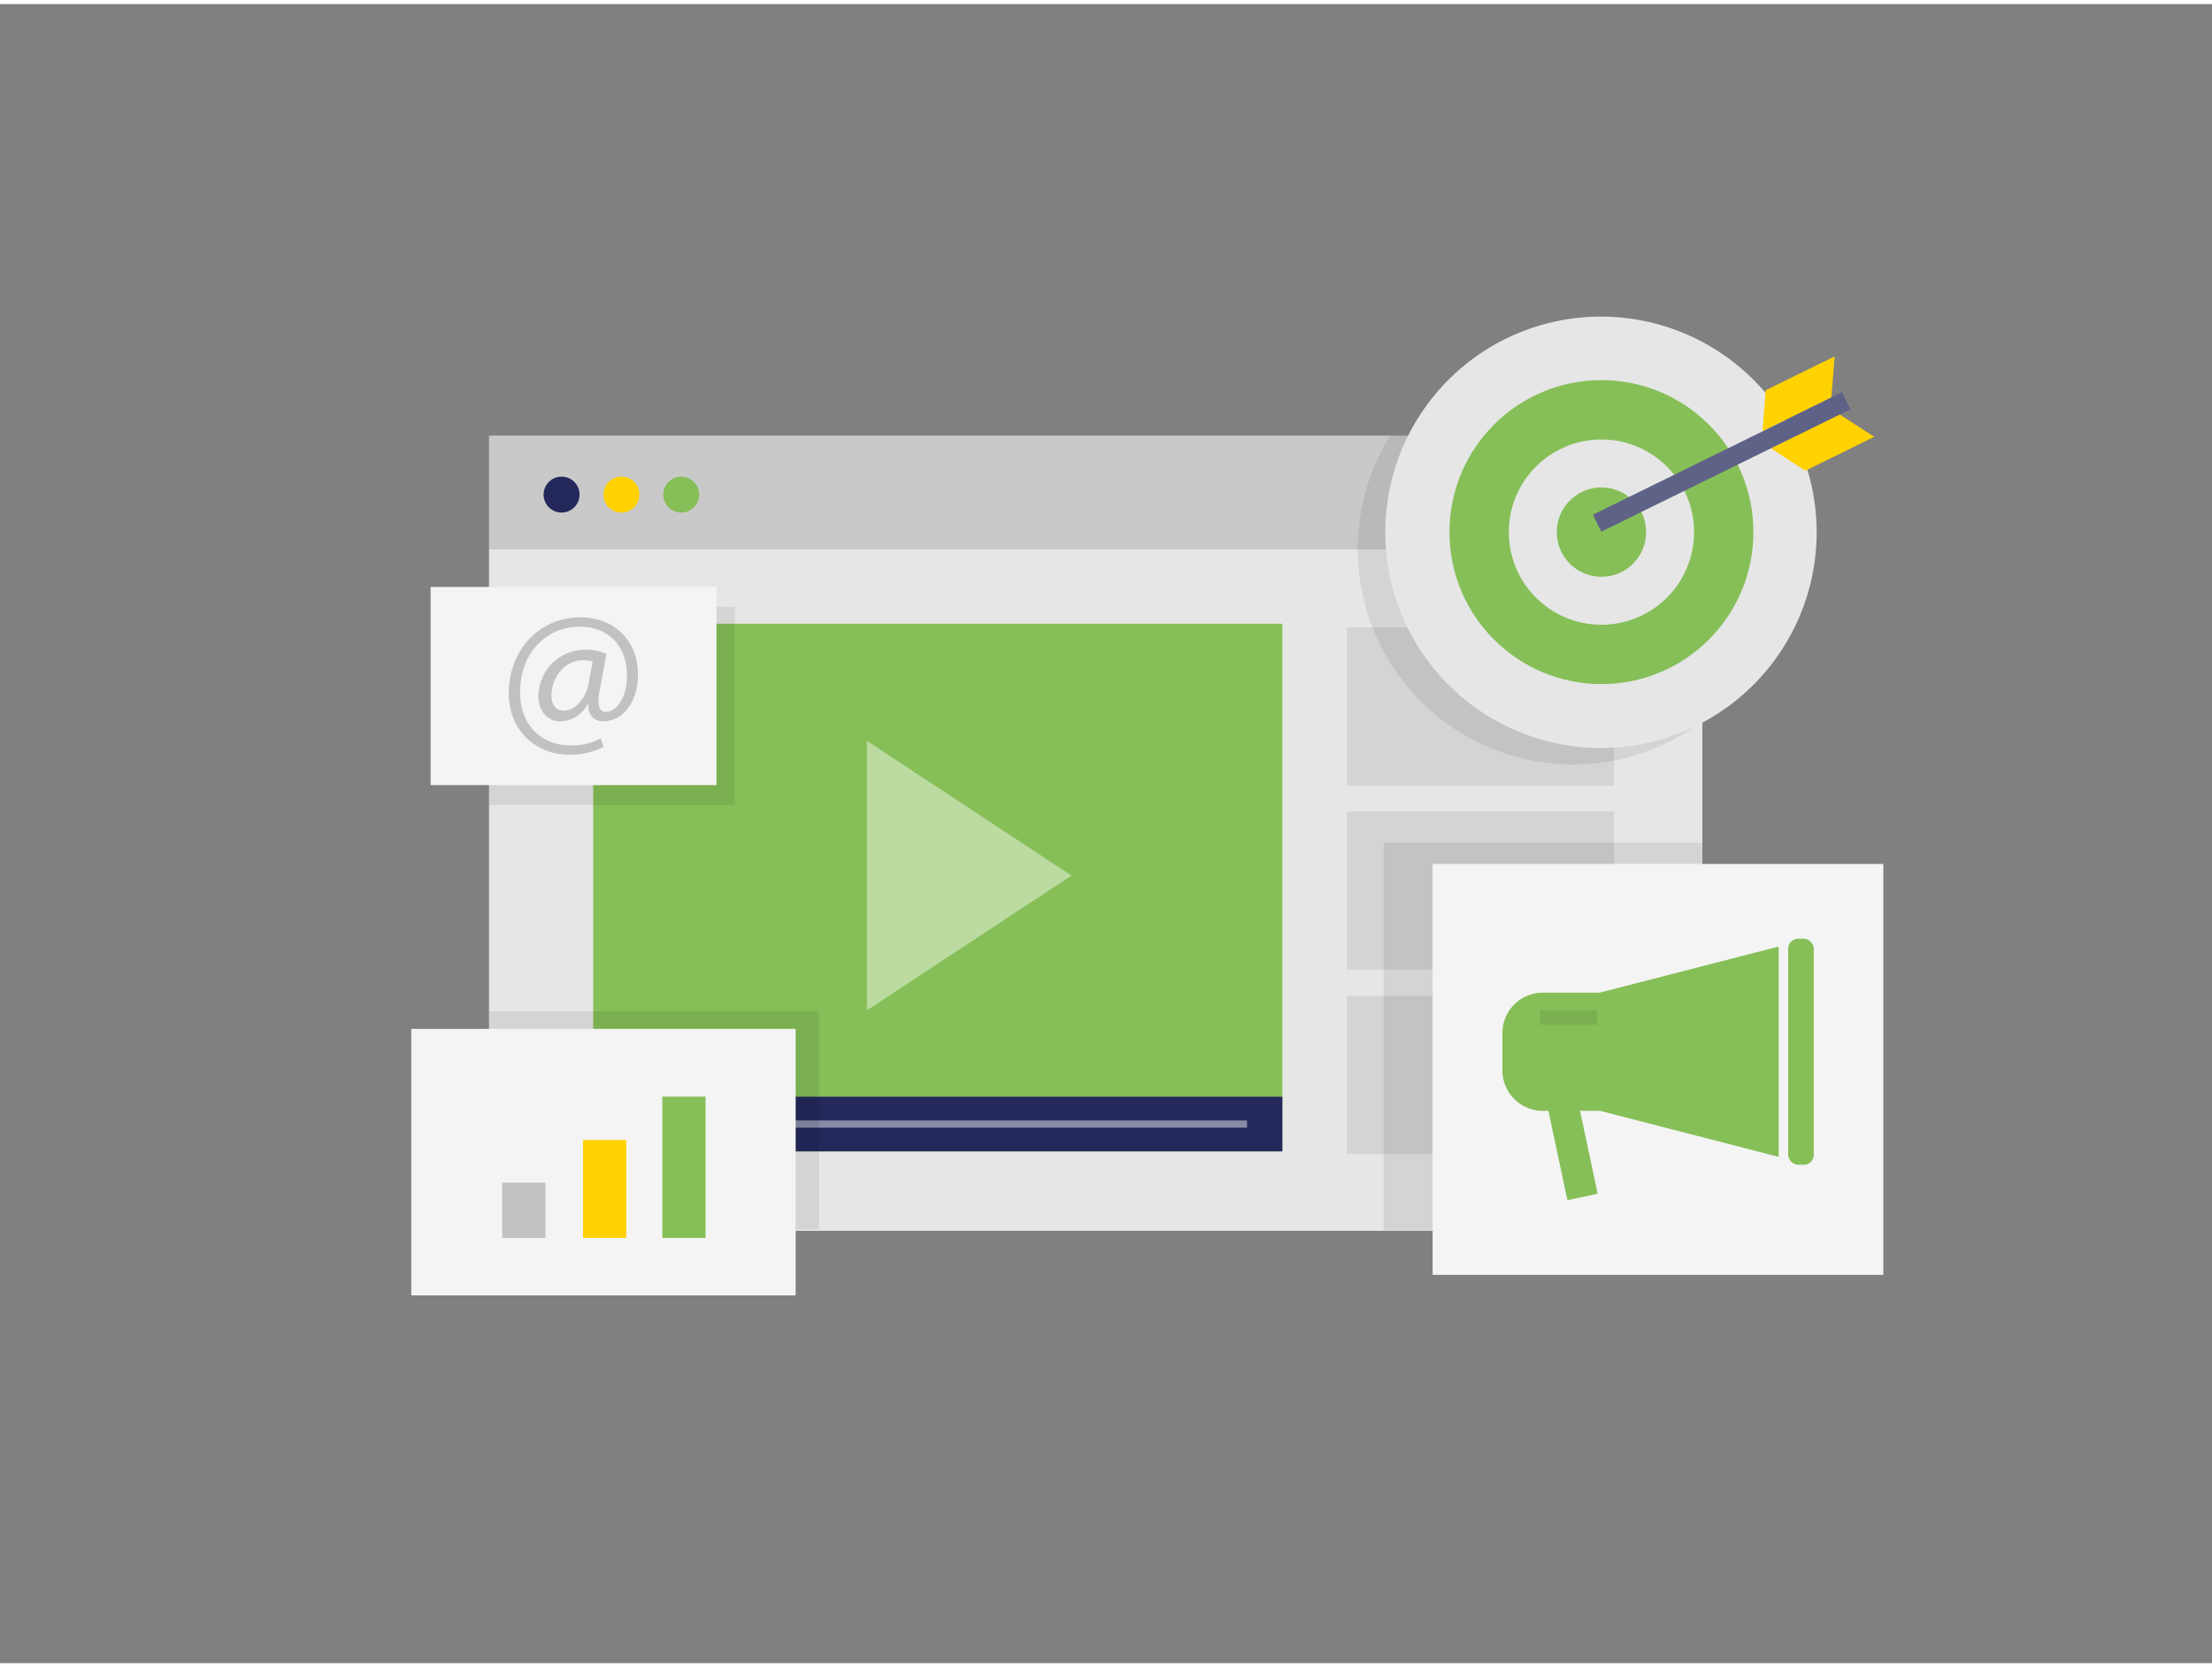 <svg id="Layer_1" data-name="Layer 1" xmlns="http://www.w3.org/2000/svg" viewBox="0 0 400 300" width="406" height="306" class="illustration styles_illustrationTablet__1DWOa"><rect x="0" y="0" width="400" height="300" fill="#808080" stroke="none"/><title>_</title><rect x="88.43" y="98.62" width="219.41" height="123.21" fill="#e6e6e6"></rect><rect x="88.43" y="78.03" width="219.41" height="20.59" fill="#c9c9c9"></rect><rect x="243.55" y="112.71" width="48.31" height="28.61" opacity="0.08"></rect><rect x="243.55" y="146.02" width="48.31" height="28.61" opacity="0.08"></rect><rect x="243.55" y="179.34" width="48.31" height="28.61" opacity="0.08"></rect><rect x="107.27" y="112.05" width="124.62" height="95.41" fill="#86BF58"></rect><rect x="107.27" y="197.58" width="124.62" height="9.88" fill="#24285b"></rect><rect x="113.65" y="201.87" width="111.86" height="1.31" fill="#fff" opacity="0.46"></rect><circle cx="139.45" cy="202.52" r="3.8" fill="#ffd200"></circle><polygon points="156.78 181.95 156.78 133.24 193.75 157.59 156.78 181.95" fill="#fff" opacity="0.44"></polygon><circle cx="101.55" cy="88.7" r="3.25" fill="#24285b"></circle><circle cx="112.37" cy="88.7" r="3.25" fill="#ffd200"></circle><circle cx="123.19" cy="88.7" r="3.25" fill="#86BF58"></circle><path d="M307.84,78v51.68A38.92,38.92,0,0,1,251.41,78Z" opacity="0.08"></path><rect x="250.21" y="151.66" width="57.64" height="70.07" opacity="0.08"></rect><rect x="259.06" y="155.49" width="81.51" height="74.3" fill="#f4f4f4"></rect><path d="M289.27,178.76H279a7.31,7.31,0,0,0-7.32,7.31v6.74a7.32,7.32,0,0,0,7.32,7.32h1l3.44,16.15,5.47-1.16-3.19-15h3.58l32.35,8.34V170.42Z" fill="#86BF58"></path><rect x="323.36" y="169" width="4.63" height="40.89" rx="1.8" fill="#86BF58"></rect><rect x="278.5" y="181.97" width="10.3" height="2.61" opacity="0.08"></rect><rect x="88.43" y="182.13" width="59.68" height="39.46" opacity="0.08"></rect><rect x="74.38" y="185.31" width="69.5" height="48.19" fill="#f4f4f4"></rect><rect x="90.81" y="213.11" width="7.82" height="10" fill="#c1c1c1"></rect><rect x="105.43" y="205.41" width="7.82" height="17.7" fill="#ffd200"></rect><rect x="119.77" y="197.57" width="7.82" height="25.54" fill="#86BF58"></rect><path d="M328.51,95.48a39.27,39.27,0,0,1-.26,4.5,39,39,0,1,1,.25-5.19C328.51,95,328.51,95.25,328.51,95.48Z" fill="#e6e6e6"></path><circle cx="289.59" cy="95.48" r="27.48" fill="#86BF58"></circle><circle cx="289.59" cy="95.48" r="16.75" fill="#e6e6e6"></circle><circle cx="289.59" cy="95.48" r="8.08" fill="#86BF58"></circle><polygon points="331.16 71.14 318.7 77.26 319.31 69.82 331.77 63.7 331.16 71.14" fill="#ffd200"></polygon><polygon points="332.66 74.19 320.2 80.31 326.46 84.38 338.92 78.25 332.66 74.19" fill="#ffd200"></polygon><rect x="286.24" y="81.08" width="50.17" height="3.4" transform="translate(-4.59 145.81) rotate(-26.17)" fill="#24285b"></rect><rect x="286.24" y="81.08" width="50.17" height="3.4" transform="translate(-4.59 145.81) rotate(-26.17)" fill="#fff" opacity="0.27"></rect><rect x="88.43" y="109" width="44.46" height="35.83" opacity="0.08"></rect><rect x="77.87" y="105.4" width="51.69" height="35.83" fill="#f4f4f4"></rect><path d="M109.17,134.3a13,13,0,0,1-6.34,1.42C97,135.72,92,131.44,92,124.6c0-7.35,5.1-13.7,13-13.7,6.2,0,10.37,4.35,10.37,10.31,0,5.35-3,8.49-6.34,8.49-1.43,0-2.75-1-2.64-3.14h-.15a5.59,5.59,0,0,1-5,3.14c-2.07,0-3.86-1.68-3.86-4.5a8.43,8.43,0,0,1,8.46-8.45,9.32,9.32,0,0,1,3.81.75L108.46,124c-.53,2.71-.11,4,1.07,4,1.82,0,3.85-2.39,3.85-6.53,0-5.17-3.1-8.88-8.63-8.88-5.81,0-10.7,4.6-10.7,11.84,0,6,3.89,9.63,9.17,9.63a11.11,11.11,0,0,0,5.38-1.25Zm-2-15.41a6,6,0,0,0-1.78-.25c-3.14,0-5.67,3-5.67,6.42,0,1.57.78,2.71,2.35,2.71,2.07,0,4-2.64,4.35-4.85Z" fill="#c1c1c1"></path></svg>